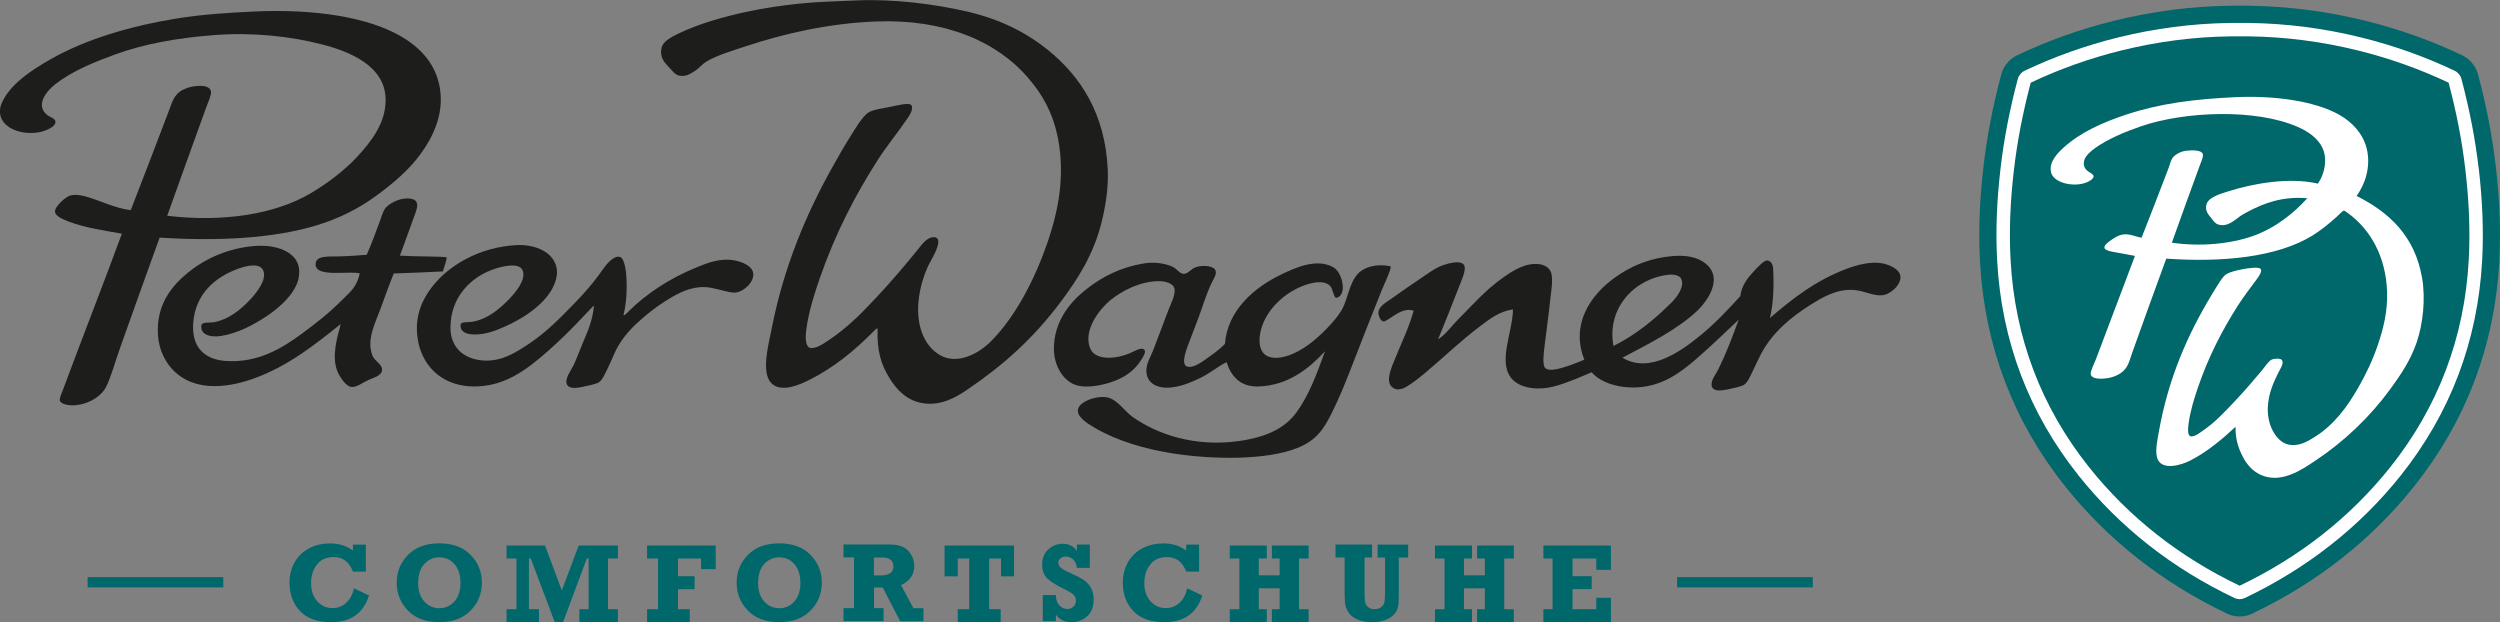 <svg xmlns="http://www.w3.org/2000/svg" viewBox="0 0 626.46 155.91"><rect x="0" y="0" width="626.46" height="155.91" fill="#808080" stroke="none"/><defs><style>      .cls-1 {        fill: #00676b;      }      .cls-2 {        fill: #fff;      }      .cls-3 {        fill: #1d1d1b;      }    </style></defs><g id="Wappen"><g><g><path class="cls-1" d="M625.41,41.74c-.88-7.54-2.33-15.09-4.45-23.1-.54-2.04-2.07-3.88-3.98-4.79-7.7-3.66-15.87-6.57-24.29-8.65-9.54-2.36-19.3-3.62-29.02-3.76-.77-.01-1.54-.02-2.3-.02-.05,0-.1,0-.15,0-.05,0-.1,0-.15,0-.77,0-1.54,0-2.3,.02-9.72,.13-19.48,1.4-29.02,3.76-8.42,2.08-16.6,4.99-24.29,8.65-1.92,.91-3.44,2.74-3.98,4.79-2.12,8.01-3.58,15.57-4.45,23.1-1,8.57-1.28,16.39-.87,23.9,1.15,20.98,8.32,39.89,21.3,56.18,10.74,13.49,24.42,24.24,40.64,31.95,.96,.46,2.04,.7,3.12,.72,1.09-.02,2.16-.26,3.12-.72,16.22-7.71,29.89-18.46,40.64-31.95,12.98-16.3,20.14-35.2,21.3-56.18,.41-7.51,.13-15.33-.87-23.9Z"></path><path class="cls-2" d="M621.12,42.23c-.85-7.34-2.27-14.7-4.34-22.5-.22-.83-.89-1.63-1.66-1.99-7.44-3.54-15.34-6.35-23.48-8.36-9.22-2.28-18.66-3.5-28.04-3.63-.81-.01-1.6-.01-2.39-.01-.79,0-1.59,0-2.39,.01-9.38,.13-18.82,1.35-28.04,3.63-8.14,2.01-16.04,4.83-23.48,8.36-.77,.37-1.44,1.17-1.66,1.99-2.07,7.8-3.49,15.16-4.34,22.5-.97,8.32-1.24,15.9-.84,23.16,1.1,20.07,7.96,38.15,20.37,53.73,10.33,12.97,23.49,23.31,39.12,30.74,.33,.16,.79,.27,1.27,.29,.49-.02,.94-.13,1.27-.29,15.62-7.43,28.78-17.77,39.12-30.74,12.41-15.58,19.26-33.66,20.37-53.73,.4-7.27,.12-14.84-.84-23.16Zm-2.5,22.98c-1.06,19.36-7.67,36.8-19.64,51.83-9.99,12.54-22.71,22.54-37.76,29.73-15.05-7.18-27.78-17.19-37.76-29.73-11.97-15.03-18.58-32.46-19.64-51.83-.39-7.07-.12-14.46,.83-22.59,.83-7.14,2.21-14.3,4.21-21.9,7.21-3.42,14.85-6.14,22.73-8.08,8.97-2.22,18.15-3.41,27.28-3.53,.79-.01,1.57-.01,2.35-.01,.77,0,1.56,0,2.35,.01,9.13,.12,18.3,1.31,27.28,3.53,7.88,1.95,15.53,4.67,22.73,8.08,2.01,7.6,3.39,14.76,4.21,21.9,.95,8.13,1.22,15.52,.83,22.59Z"></path></g><path class="cls-2" d="M561.96,114.38c1.06,2.03,2.5,3.69,4.56,4.62,5.18,2.34,10.52-1.48,13.55-3.48,7.32-4.84,13.81-11.06,18.87-17.98,2.59-3.55,5.13-7.27,6.65-11.78,1.53-4.52,2.28-10.77,1.33-16.21-1.82-10.35-8.13-16.3-16.4-20.45,2.07-2.82,3.68-7.3,2.53-11.9-.95-3.81-3.7-6.63-6.84-8.42-6.14-3.5-16.41-4.88-26.08-4.43-10.4,.48-18.98,1.6-27.35,4.37-5.97,1.98-11.36,4.41-15.58,8.17-1.3,1.16-2.95,2.89-3.29,4.69-.14,.73,0,1.58,.19,2.03,1.04,2.37,5.75,3.33,8.8,2.09,.61-.25,1.78-.89,1.71-1.58-.04-.4-.79-.81-1.2-1.08-.85-.55-1.5-1.36-1.14-2.85,.26-1.06,1.53-2.23,2.66-3.04,3.31-2.37,7.7-4.17,11.59-5.51,10.92-3.75,28.79-4.48,39.32,.19,2.49,1.1,4.96,2.74,6.14,5.25,1.23,2.64,.69,6.23-1.14,8.93-7.33-1.67-16.33,0-22.35,1.9-1.83,.58-4.85,1.4-5.51,3.1-.65,1.69,.45,2.81,1.2,3.74,.58,.72,.94,1.29,1.71,1.52,2.32,.71,4.24-1.25,5.44-2.09,.62-.43,1.27-.77,1.96-1.14,3.98-2.11,8.65-3.9,14.88-3.36-3.42,3.76-7.96,7.44-13.55,9.43-5.59,2-13.11,2.76-20.39,1.71,2.28-6.47,4.68-12.95,7.03-19.44,.3-.83,.97-2.19,.7-2.85-.39-.94-2.55-.92-4.11-.76-1.46,.15-2.92,1.04-3.48,1.84-.42,.6-.62,1.62-.95,2.47-2.2,5.78-4.56,11.88-6.77,17.47-1.52-.2-3.05-1.11-4.88-.76-.97,.19-1.9,.78-2.6,1.27-.51,.36-1.96,1.28-1.84,2.03,.14,.84,2.6,1.07,3.54,1.27,1.45,.3,2.8,.5,4.12,.76-3.29,8.59-6.5,17.28-9.81,25.96-.34,.89-1.44,2.98-1.27,3.74,.35,1.49,3.72,1.12,5.06,.76,1.8-.48,3.14-1.37,3.92-2.6,.6-.93,.96-2.31,1.39-3.55,2.75-7.79,5.82-16.11,8.55-23.62,14.06,1,27.8-.36,36.59-5.76,2.19-1.35,4.17-2.97,6.08-4.69,.49-.44,1.56-1.63,1.9-1.58,.13,.02,.79,.5,1.14,.76,5.42,4.01,9.32,10.73,9.62,19.56,.17,4.97-.95,9.28-2.28,13.23-1.33,3.96-3.06,7.51-4.88,10.7-2.81,4.94-6.16,9.44-10.89,12.41-1.59,1-3.4,2.15-5.7,2.09-2.29-.06-3.7-1.61-4.62-3.1-.96-1.56-1.62-3.82-1.52-6.27,.14-3.58,1.46-6.42,2.72-8.93,.34-.68,1.3-2.05,.89-2.91-.29-.61-2.01-.5-2.66-.19-.78,.37-1.6,1.71-2.34,2.59-2.3,2.76-4.62,5.45-6.96,7.91-2.44,2.57-4.73,5.07-7.72,7.15-.8,.55-2.44,1.88-3.35,1.52-.72-.28-.6-1.94-.44-3.1,.46-3.36,1.43-6.37,2.34-9.05,2.58-7.59,5.99-14.22,9.94-20.45,1.41-2.22,3.16-4.51,4.75-6.65,.38-.51,1.44-1.9,1.08-2.6-.36-.7-3.36-.22-4.5,0-1.63,.32-3.17,.69-4.05,1.2-.92,.54-1.53,1.68-2.22,2.72-.55,.82-1.05,1.7-1.52,2.47-6.04,9.98-10.9,20.95-13.29,34.5-.38,2.18-1.06,5.16-.19,6.9,1.35,2.67,5.91,1.27,8.04,.19,4.38-2.22,8.29-5.59,11.4-8.48-.06,3.15,.74,5.43,1.77,7.41"></path></g></g><g id="Ebene_2" data-name="Ebene 2"><g><path class="cls-3" d="M306.94,86.19c.7-8.51,7.34-14.17,14.22-17.46,3.31-1.59,8.8-4.15,13-1.73,2.2,1.27,3.51,6.87,.81,7.62-.78,.22-.9-2.25-1.73-3.05-1.88-1.81-6.16-.33-8.23,.71-3.3,1.66-6.17,4.23-7.92,7.51-1.91,3.6-2.96,10.34,3.25,9.85,3.28-.26,6.87-2.52,9.44-4.77,2.57-2.25,5.43-5.27,6.6-7.51,1.48-2.83,1.7-6.33,3.86-8.73,1.55-1.73,4.63-2.61,8.12-1.93,.62,.16-1.42,4.26-2.23,6.3-2.46,6.15-4.86,12.23-7.31,18.58-1.56,4.04-3.29,8.31-5.18,12.08-2.14,4.25-4.01,6.8-8.63,8.63-7.86,3.1-21.34,2.87-31.17,1.32-7.03-1.11-14.04-3.18-19.49-6.4-1.62-.96-4.31-2.5-4.26-4.37,.06-2.27,5-3.82,7.42-3.25,2.59,.61,4.22,3.4,6.29,4.87,6.2,4.4,15.56,7.55,26.4,6.09,6.95-.94,11.79-3.14,14.82-7.41,2.99-4.21,4.84-9.13,7.01-15.13-3.71,3.99-8.99,8.65-16.85,8.83-4.37,.1-6.71-2.59-7.82-6.09-1.95,.91-4.05,2.73-6.6,3.96-2.3,1.1-5.22,2.38-8.23,2.44-2.83,.05-5.2-1.3-5.27-4.16-.06-1.87,1.09-3.63,1.73-5.28,1.37-3.58,2.45-6.45,3.85-10.15,.55-1.46,1.87-3.85,1.42-5.38-.33-1.13-2.16-1.7-3.55-1.73-4.93-.1-9.75,2.52-12.59,4.87-2.61,2.17-6.7,7.41-4.98,11.88,1.32,3.39,6.85,2.67,9.95,1.32,1.16-.51,2.92-1.62,3.65-.91,.56,.54-.36,1.94-.81,2.64-1.6,2.5-3.88,4.24-7.11,5.38-2.75,.96-7.2,1.94-10.06,.51-2.75-1.39-4.66-4.87-4.67-8.73,0-6.61,3.76-11.37,7.61-14.52,4.33-3.54,9.12-5.95,15.13-6.91,2.57-.41,5.38,.07,7.1,.91,.96,.47,1.68,1.68,2.64,1.73,1.13,.05,1.87-1.31,3.25-1.73,1.46-.45,4.3-.39,4.78,.91,.33,.93-.46,2.02-.91,2.94-1.34,2.74-2.3,6-3.35,8.83-.7,1.88-1.46,3.75-2.24,5.89-.41,1.16-2.33,5.48-.81,6.3,1.62,.86,4.67-1.64,5.38-2.13,1.72-1.2,2.99-2.14,4.27-3.45"></path><path class="cls-3" d="M156.26,78.98c.33,.1,.82-.52,1.21-.91,4.49-4.49,10.38-8.33,16.85-10.97,2.23-.91,4.89-2.07,8.02-2.03,2.55,.03,6.12,1.26,6.4,3.35,.32,2.37-2.46,4.62-4.26,4.87-1.16,.16-2.54-.31-3.86-.61-1.63-.37-3.17-.89-5.28-.71-3.36,.29-6.26,1.98-8.73,3.55-2.53,1.6-4.95,3.58-6.91,5.38-2.12,1.94-4.07,4.29-5.38,6.9-.55,1.1-1.15,2.72-1.93,4.26-.64,1.27-1.38,3.18-2.34,3.76-.74,.44-2.85,.87-4.06,1.12-1.38,.28-3.43,.66-3.96-.71-.54-1.4,1.18-3.61,1.73-4.77,.81-1.73,1.34-3.23,1.93-4.67,1.32-3.24,2.77-6.04,3.15-10.15-.06-.08-.54,.41-.81,.71-4.48,4.81-9.48,9.9-14.82,14.01-2.57,1.97-6.13,4.25-10.36,5.08-10.34,2.01-17.33-3.73-18.28-12.28-.57-5.13,1.27-9.08,3.55-12.08,4.22-5.56,11.95-10.16,21.32-10.66,3.13-.17,5.75,.69,7.41,1.83,1.57,1.07,3.11,3.15,2.64,5.99-.2,1.22-.79,2.65-1.42,3.66-2.75,4.4-8.31,7.8-14.02,9.95-3.29,1.24-8.99,1.8-8.63-1.52,.09-.78,2.01-.52,3.04-.71,3.79-.71,6.69-3.14,9.24-5.79,1.03-1.08,4.32-4.64,3.25-7.11-.9-2.07-5.14-.94-6.8-.41-6.09,1.94-11.33,7.13-11.27,14.93,.04,5.17,3.82,8.03,8.83,8.12,4.31,.08,7.75-2.15,10.76-4.16,3.08-2.05,5.73-4.41,8.13-6.8,3.87-3.88,7.26-7.26,10.45-11.88,.91-1.3,2.71-3.53,4.26-3.15,1.46,.36,1.72,5.03,1.73,6.9,.02,3.07-.25,5.49-.81,7.72"></path><path class="cls-3" d="M39.99,59.58c-3.22,8.89-6.77,18.76-10.05,28.02-1.13,3.19-2.01,6.57-3.35,9.34-1.04,2.15-3.99,4.16-7.32,4.57-1.76,.21-3.98-.13-4.26-1.12-.18-.6,.51-2.03,.81-2.84,4.85-13.07,9.95-26,14.72-38.99-4.69-.86-9.34-1.47-13.61-3.15-1.12-.44-3.05-1.24-3.15-2.34-.11-1.35,2.72-3.77,3.76-4.06,1.25-.36,2.71-.11,3.85,.2,3.65,1,7.53,3.02,11.37,3.45,3.1-7.99,6.43-16.62,9.55-24.88,1.08-2.86,1.44-4.56,4.47-5.69,1.8-.67,5.69-1.15,6.09,.81,.17,.83-.87,3.11-1.22,4.06-3.27,9.01-6.55,18.17-9.75,27.11,14.29,1.69,27.1-.46,35.85-5.58,3.68-2.16,8.35-5.49,11.88-9.34,3.3-3.61,7.02-8.24,7-14.11-.02-8.54-9.01-12.12-15.94-13.91-7.78-2.02-17.31-3.08-27-2.34-9.15,.69-17.65,2.22-24.88,4.87-5.2,1.91-10.57,4.05-14.92,7.41-2.26,1.74-5.31,5.45-1.83,7.92,.56,.39,1.78,.68,1.83,1.52,.08,1.32-2.56,2.29-3.66,2.54-5.03,1.14-11.43-1.3-10.05-6.5,.13-.49,.5-1.29,.81-1.83,2.31-4.08,6.95-7.15,11.47-9.75,8.81-5.08,20.17-8.46,31.98-10.36,6.19-1,12.57-1.41,19.4-1.73,14.41-.67,28.57,1.24,37.26,6.6,4.52,2.78,8.2,6.78,9.14,12.69,1.04,6.51-1.76,12.17-4.87,16.45-2.93,4.01-7.01,7.47-11.27,10.56-4.35,3.16-9.09,5.53-14.52,7.21-10.99,3.4-25.1,4.08-39.6,3.15"></path><path class="cls-3" d="M219.92,82.33c-.33-.11-.81,.5-1.22,.91-4.54,4.54-9.47,8.7-15.74,11.88-2.4,1.22-7.34,3.47-9.75,.81-2.5-2.76-.63-9.53,.1-13.3,3.03-15.58,8.69-29.07,15.43-41.02,1.3-2.3,2.59-4.64,4.16-7.11,1.28-2.02,3.25-5.51,4.88-6.4,1.37-.74,3.42-.93,5.28-1.32,1.82-.38,5.02-1.24,5.39-.3,.47,1.19-.8,2.8-1.53,3.86-2.2,3.22-4.72,6.24-6.91,9.65-5.67,8.84-10.66,18.44-14.52,29.55-1.21,3.5-2.85,8.37-3.45,13.1-.27,2.13-.17,4.08,.81,4.47,1.5,.58,4.05-1.38,5.18-2.13,4.42-2.94,8.26-6.89,11.68-10.56,3.67-3.94,6.96-7.78,10.36-11.98,1.06-1.32,2.46-3.39,4.46-2.94,1.93,.92-1.32,5.72-2.03,7.31-1.12,2.51-1.85,4.98-2.23,7.82-.88,6.52,1.14,12.05,5.39,14.42,4.37,2.43,9.68-.55,12.59-3.45,6.4-6.4,11.25-16.07,14.32-25.08,2.34-6.86,3.91-14.27,3.05-22.44-.86-8.12-3.73-13.55-7.82-18.38-7.84-9.27-20.98-14.99-38.28-14.32-11.88,.46-23.08,3.03-32.9,6.3-3.34,1.11-6.74,2.1-9.44,3.65-1.31,.75-1.94,1.82-3.35,2.64-.87,.5-1.7,1.21-3.46,1.02-1.09-.13-1.92-1.25-2.64-2.03-1.14-1.26-2.52-2.47-1.93-5.08,.33-1.48,2.53-2.67,4.16-3.45,5.02-2.43,11.31-4.23,17.16-5.48,4.25-.91,8.64-1.56,13.09-2.03,4.64-.5,9.66-.6,14.32-.81,9.47-.44,19.84,.96,27.62,2.74,8.29,1.9,14.85,5.17,20.41,9.65,8.12,6.53,14.41,15.93,15.03,30.06,.2,4.52-.55,9.17-1.62,13.4-1.98,7.81-5.85,13.95-10.26,19.8-6.77,8.99-14.01,15.54-23.25,21.83-2.94,2-6.6,4.13-11.17,3.45-4.03-.61-6.63-3.35-8.53-6.5-1.88-3.14-3.08-6.52-2.84-12.19"></path><path class="cls-3" d="M50.45,81.52c.15-.92,2.2-.58,3.35-.81,3.62-.75,6.55-3.13,8.94-5.69,1.35-1.45,4.23-4.86,3.24-7.21-.8-1.93-3.86-1.35-6.19-.51-5.88,2.12-10.81,6.31-11.37,13.61-.47,6.11,2.84,9.16,8.12,9.54,8.06,.58,14.19-3.25,18.78-6.6,3.85-2.82,6.97-5.25,10.36-8.63,2.15-2.15,3.71-3.27,4.47-6.7-2.36-.74-10.88,1.09-11.06-2.13-.14-2.43,3.1-2.07,5.58-2.13,2.61-.06,4.97-.24,7.21-.41,1.21-2.63,2.25-5.66,3.35-8.53,.37-.97,.65-2.09,1.12-2.84,.89-1.43,3.74-2.95,6.2-2.74,2.92,.25,1.99,2.46,1.21,4.57-1.22,3.33-2.35,6.56-3.55,9.75,3.82,.26,10.24,.16,11.67,.41,.26,.04-.57,2.45-.91,3.55-4.06,.2-8.17,.36-12.29,.51-1.08,2.58-2.13,5.55-3.25,8.63-1.27,3.51-3.78,8.11-2.03,12.08,.58,1.3,2.34,2.03,2.34,3.35,0,1.6-2.27,2.1-3.46,2.64-1.51,.69-2.84,1.86-4.26,1.73-1.38-.13-2.97-2.68-3.45-3.86-1.56-3.8-.04-8.65,.81-11.88-.02-.09,.04-.1,.1-.1-6.41,5.11-13.07,10.53-21.83,13.71-2.76,.99-6.19,1.93-9.95,1.93-4.33-.01-7.58-1.44-9.85-3.55-2.14-2-3.97-5.14-4.26-9.14-.56-7.76,3.58-12.57,7.62-15.84,4.34-3.51,10.17-6.12,16.75-6.6,5.29-.38,10.36,1.44,10.97,5.59,.13,.84,.01,2.18-.2,2.94-1,3.58-4.58,6.84-7.71,8.94-3.52,2.35-7.42,4.4-11.58,5.08-3.01,.49-5.32-.5-4.97-2.64"></path><path class="cls-3" d="M418.32,68.83c1.07-.1,2.51,.15,2.95,1.01,1.03,2.01-1.26,4.81-2.34,5.89-4.33,4.33-8.96,8.13-14.62,10.97-1.81-9.81,5.7-17.13,14.01-17.87m57.88,.3c-.22-1.7-2.78-2.83-4.57-3.15-2.95-.53-6.37,.44-8.73,1.32-7.98,2.95-13.92,7.71-19.39,12.39,.85-3.29,1-7.82,.86-11.38-.05-1.14,.04-2.72-1.46-3.04-.82-.13-2.43,1.63-3.46,2.74-1.52,1.65-3.02,3.48-3.35,6.19-3.03,3.31-6.23,6.8-10.26,10.05-4.3,3.48-12.38,9.57-19.29,5.38,5.97-3.14,13.99-7.1,18.99-11.98,2.39-2.35,5.78-7.4,2.64-10.87-1.69-1.88-4.62-2.94-8.63-2.64-6.01,.44-11.06,2.5-15.53,5.89-5.42,4.1-10.51,11.23-7.01,20.1-1.43,.58-2.82,1.19-4.57,1.73-1.29,.39-4.06,1.34-5.18,.41-.84-.71-.42-3.82-.2-5.69,.47-3.93,1.02-7.65,1.42-11.58,.2-1.87,.67-4.47,.31-6.29-.38-1.89-2.28-2.79-4.78-2.54-2.71,.27-5.22,1.88-7.31,3.35-4.44,3.13-7.46,6.65-11.07,10.26-1.81,1.81-3.24,3.93-5.28,5.28,1.79-4.42,3.62-8.88,5.38-13.5,.47-1.22,1.69-3.82,1.22-4.97-.72-1.79-5.03-.35-6.4,.3-1.44,.69-2.74,1.65-4.06,2.54-2.53,1.68-5.23,3.58-7.92,5.48-1.21,.85-3.21,1.92-3.15,3.55,.04,1.07,.84,2.41,1.62,2.03,2.03-.99,4.33-3.53,7.21-2.64-1.16,4.22-3.16,8.25-4.77,12.29-.78,1.96-2.59,5.76-.31,7.11,1.58,.92,3.32-.34,4.47-1.12,1.31-.89,2.5-1.86,3.55-2.74,4.79-4.04,8.77-7.92,13.61-11.58,2.4-1.82,5.03-3.87,8.33-4.26-.07,5.81-4.1,13.64,0,17.67,2.28,2.23,6.62,2.59,10.26,1.62,3.45-.92,6.52-2.33,9.44-3.55,2.39,2.7,6.97,4.08,11.78,3.76,6.03-.41,10.39-3.62,14.22-6.91,3.97-3.4,7.66-7.05,10.87-10.05-1.59,4.37-3.13,8.43-5.18,12.59-.51,1.04-2.08,2.92-1.52,4.26,.49,1.18,2.3,.99,4.06,.61,1.38-.3,3.26-.68,3.96-1.12,1.02-.65,1.68-2.44,2.33-3.76,.72-1.44,1.45-3.08,2.03-4.16,2.86-5.29,7.48-9.11,12.39-12.18,2.79-1.74,6.47-4.02,10.86-3.66,2.62,.21,4.71,1.52,7.01,1.32,2.06-.19,4.86-2.63,4.57-4.87"></path></g><g><g><path class="cls-1" d="M88.43,137.96c-1.55-1.2-3.47-1.79-5.76-1.79-1.84,0-3.53,.38-5.07,1.15-1.54,.77-2.77,1.91-3.68,3.43-.91,1.52-1.37,3.29-1.37,5.31,0,2.84,.88,5.2,2.63,7.06,1.75,1.86,4.36,2.79,7.81,2.79,4.89,0,8.05-2.23,9.49-6.69l-3.78-1.8c-.34,1.56-.99,2.77-1.96,3.65-.97,.87-2.09,1.31-3.38,1.31-1.57,0-2.87-.58-3.89-1.73-1.02-1.15-1.52-2.67-1.52-4.54s.48-3.32,1.44-4.6c.96-1.28,2.38-1.92,4.26-1.92,2.27,0,3.87,1.21,4.79,3.64h3.24v-6.76h-3.24v1.49Z"></path><path class="cls-1" d="M115.39,145.95c0,2.09-.51,3.69-1.55,4.8-1.03,1.11-2.28,1.66-3.76,1.66s-2.76-.57-3.77-1.7c-1.01-1.13-1.52-2.64-1.52-4.53,0-2.14,.51-3.76,1.54-4.86,1.03-1.1,2.28-1.66,3.75-1.66,1.57,0,2.84,.58,3.82,1.74,.99,1.16,1.48,2.67,1.48,4.54m5.37,.08c0-2.75-.95-5.09-2.85-7-1.9-1.92-4.51-2.87-7.82-2.87s-5.94,.96-7.83,2.88c-1.89,1.92-2.84,4.25-2.84,6.99s.92,4.96,2.76,6.92c1.84,1.97,4.48,2.95,7.91,2.95s5.91-.95,7.81-2.86,2.86-4.25,2.86-7.01"></path><polygon class="cls-1" points="145.02 136.7 140.78 147.95 136.57 136.7 126.94 136.7 126.94 139.95 129.42 139.95 129.42 152.66 126.94 152.66 126.94 155.91 135.06 155.91 135.06 152.66 132.54 152.66 132.54 139.95 133 139.95 139.02 155.91 141.09 155.91 147.04 139.95 147.5 139.95 147.5 152.66 145.18 152.66 145.18 155.91 154.84 155.91 154.84 152.66 152.35 152.66 152.35 139.95 154.84 139.95 154.84 136.7 145.02 136.7"></polygon><polygon class="cls-1" points="162.15 136.7 162.15 139.95 164.9 139.95 164.9 152.66 162.15 152.66 162.15 155.91 172.85 155.91 172.85 152.66 169.9 152.66 169.9 147.64 174.05 147.64 174.05 144.39 169.9 144.39 169.9 139.95 175.67 139.95 175.67 142.62 179.34 142.62 179.34 136.7 162.15 136.7"></polygon><path class="cls-1" d="M200.57,145.95c0,2.09-.52,3.69-1.55,4.8-1.03,1.11-2.28,1.66-3.76,1.66s-2.76-.57-3.77-1.7c-1.01-1.13-1.52-2.64-1.52-4.53,0-2.14,.51-3.76,1.54-4.86,1.03-1.1,2.28-1.66,3.75-1.66,1.57,0,2.84,.58,3.82,1.74,.99,1.16,1.48,2.67,1.48,4.54m5.37,.08c0-2.75-.95-5.09-2.85-7-1.9-1.92-4.51-2.87-7.82-2.87s-5.94,.96-7.83,2.88c-1.89,1.92-2.84,4.25-2.84,6.99s.92,4.96,2.76,6.92c1.84,1.97,4.48,2.95,7.91,2.95s5.91-.95,7.81-2.86,2.86-4.25,2.86-7.01"></path><path class="cls-1" d="M223.88,141.93c0,1.51-1.06,2.26-3.18,2.26h-1.71v-4.49h2.17c.85,0,1.51,.18,1.99,.55,.48,.37,.73,.93,.73,1.67m5.01,10.49l-3.12-5.8c2.22-1,3.33-2.6,3.33-4.78,0-1.39-.48-2.64-1.44-3.74-.96-1.1-2.53-1.65-4.71-1.65h-11.58v3.24h2.64v12.71h-2.64v3.24h10.04v-3.24h-2.4v-5.16h2.2l4.34,8.41h5.85v-3.24h-2.48Z"></path><polygon class="cls-1" points="236.69 136.7 236.69 144.42 239.99 144.42 239.99 139.95 242.87 139.95 242.87 152.66 239.99 152.66 239.99 155.91 250.76 155.91 250.76 152.66 247.87 152.66 247.87 139.95 250.84 139.95 250.84 144.42 254.1 144.42 254.1 136.7 236.69 136.7"></polygon><path class="cls-1" d="M264.59,155.67v-1.64c.91,1.25,2.21,1.87,3.89,1.87,1.51,0,2.82-.48,3.92-1.44,1.1-.96,1.66-2.39,1.66-4.28,0-1.07-.22-2.01-.66-2.83-.44-.81-1.04-1.48-1.8-1.99-.76-.51-1.85-1.08-3.27-1.72-1.47-.65-2.36-1.15-2.67-1.51-.3-.35-.46-.73-.46-1.12,0-.46,.18-.83,.55-1.12,.37-.29,.82-.43,1.35-.43,.69,0,1.3,.25,1.82,.74,.52,.49,.83,1.19,.93,2.09h3.24v-5.84h-3.24v1.6c-.84-1.19-2.02-1.79-3.55-1.79-1.34,0-2.53,.46-3.58,1.38s-1.57,2.22-1.57,3.9c0,1.39,.4,2.5,1.19,3.32,.79,.82,2.3,1.77,4.52,2.84,1.05,.51,1.77,.97,2.17,1.37,.4,.4,.59,.89,.59,1.48,0,.55-.2,1.03-.61,1.44-.4,.41-.9,.61-1.49,.61-.75,0-1.43-.28-2.01-.85-.59-.57-.9-1.45-.94-2.64h-3.26v6.54h3.26Z"></path><path class="cls-1" d="M297.24,137.96c-1.55-1.2-3.47-1.79-5.76-1.79-1.84,0-3.53,.38-5.07,1.15-1.54,.77-2.77,1.91-3.68,3.43-.91,1.52-1.37,3.29-1.37,5.31,0,2.84,.88,5.2,2.63,7.06,1.75,1.86,4.36,2.79,7.81,2.79,4.89,0,8.05-2.23,9.48-6.69l-3.78-1.8c-.34,1.56-.99,2.77-1.96,3.65-.97,.87-2.09,1.31-3.38,1.31-1.57,0-2.87-.58-3.89-1.73-1.02-1.15-1.52-2.67-1.52-4.54s.48-3.32,1.44-4.6c.96-1.28,2.38-1.92,4.26-1.92,2.27,0,3.87,1.21,4.79,3.64h3.24v-6.76h-3.24v1.49Z"></path><polygon class="cls-1" points="318.71 136.7 318.71 139.95 320.66 139.95 320.66 144.16 315.43 144.16 315.43 139.95 317.44 139.95 317.44 136.7 308.16 136.7 308.16 139.95 310.57 139.95 310.57 152.66 308.16 152.66 308.16 155.91 317.44 155.91 317.44 152.66 315.43 152.66 315.43 147.42 320.66 147.42 320.66 152.66 318.71 152.66 318.71 155.91 327.92 155.91 327.92 152.66 325.52 152.66 325.52 139.95 327.92 139.95 327.92 136.7 318.71 136.7"></polygon><path class="cls-1" d="M336.94,139.71v8.68c0,1.57,.07,2.69,.21,3.34,.14,.65,.45,1.31,.94,1.97,.49,.66,1.23,1.19,2.23,1.6,1,.4,2.21,.6,3.62,.6,1.22,0,2.31-.18,3.25-.55,.94-.36,1.66-.84,2.16-1.42,.5-.58,.82-1.17,.95-1.77,.14-.59,.21-1.54,.21-2.85v-9.61h2.35v-3.24h-7.65v3.24h1.86v8.44c0,1.44-.06,2.4-.19,2.87s-.4,.86-.83,1.17c-.43,.31-.98,.47-1.63,.47s-1.16-.17-1.57-.5-.67-.75-.77-1.26c-.1-.51-.14-1.35-.14-2.51v-8.68h1.89v-3.24h-9.17v3.24h2.28Z"></path><polygon class="cls-1" points="370.13 136.7 370.13 139.95 372.08 139.95 372.08 144.16 366.84 144.16 366.84 139.95 368.86 139.95 368.86 136.7 359.58 136.7 359.58 139.95 361.98 139.95 361.98 152.66 359.58 152.66 359.58 155.91 368.86 155.91 368.86 152.66 366.84 152.66 366.84 147.42 372.08 147.42 372.08 152.66 370.13 152.66 370.13 155.91 379.34 155.91 379.34 152.66 376.94 152.66 376.94 139.95 379.34 139.95 379.34 136.7 370.13 136.7"></polygon><polygon class="cls-1" points="386.75 136.7 386.75 139.95 389.05 139.95 389.05 152.66 386.75 152.66 386.75 155.91 403.67 155.91 403.67 149.79 400 149.79 400 152.66 394.05 152.66 394.05 147.62 398.85 147.62 398.85 144.38 394.05 144.38 394.05 139.95 400 139.95 400 142.79 403.67 142.79 403.67 136.7 386.75 136.7"></polygon></g><g><rect class="cls-1" x="21.95" y="144.62" width="34" height="2.57"></rect><rect class="cls-1" x="420.26" y="144.62" width="34" height="2.57"></rect></g></g></g></svg>